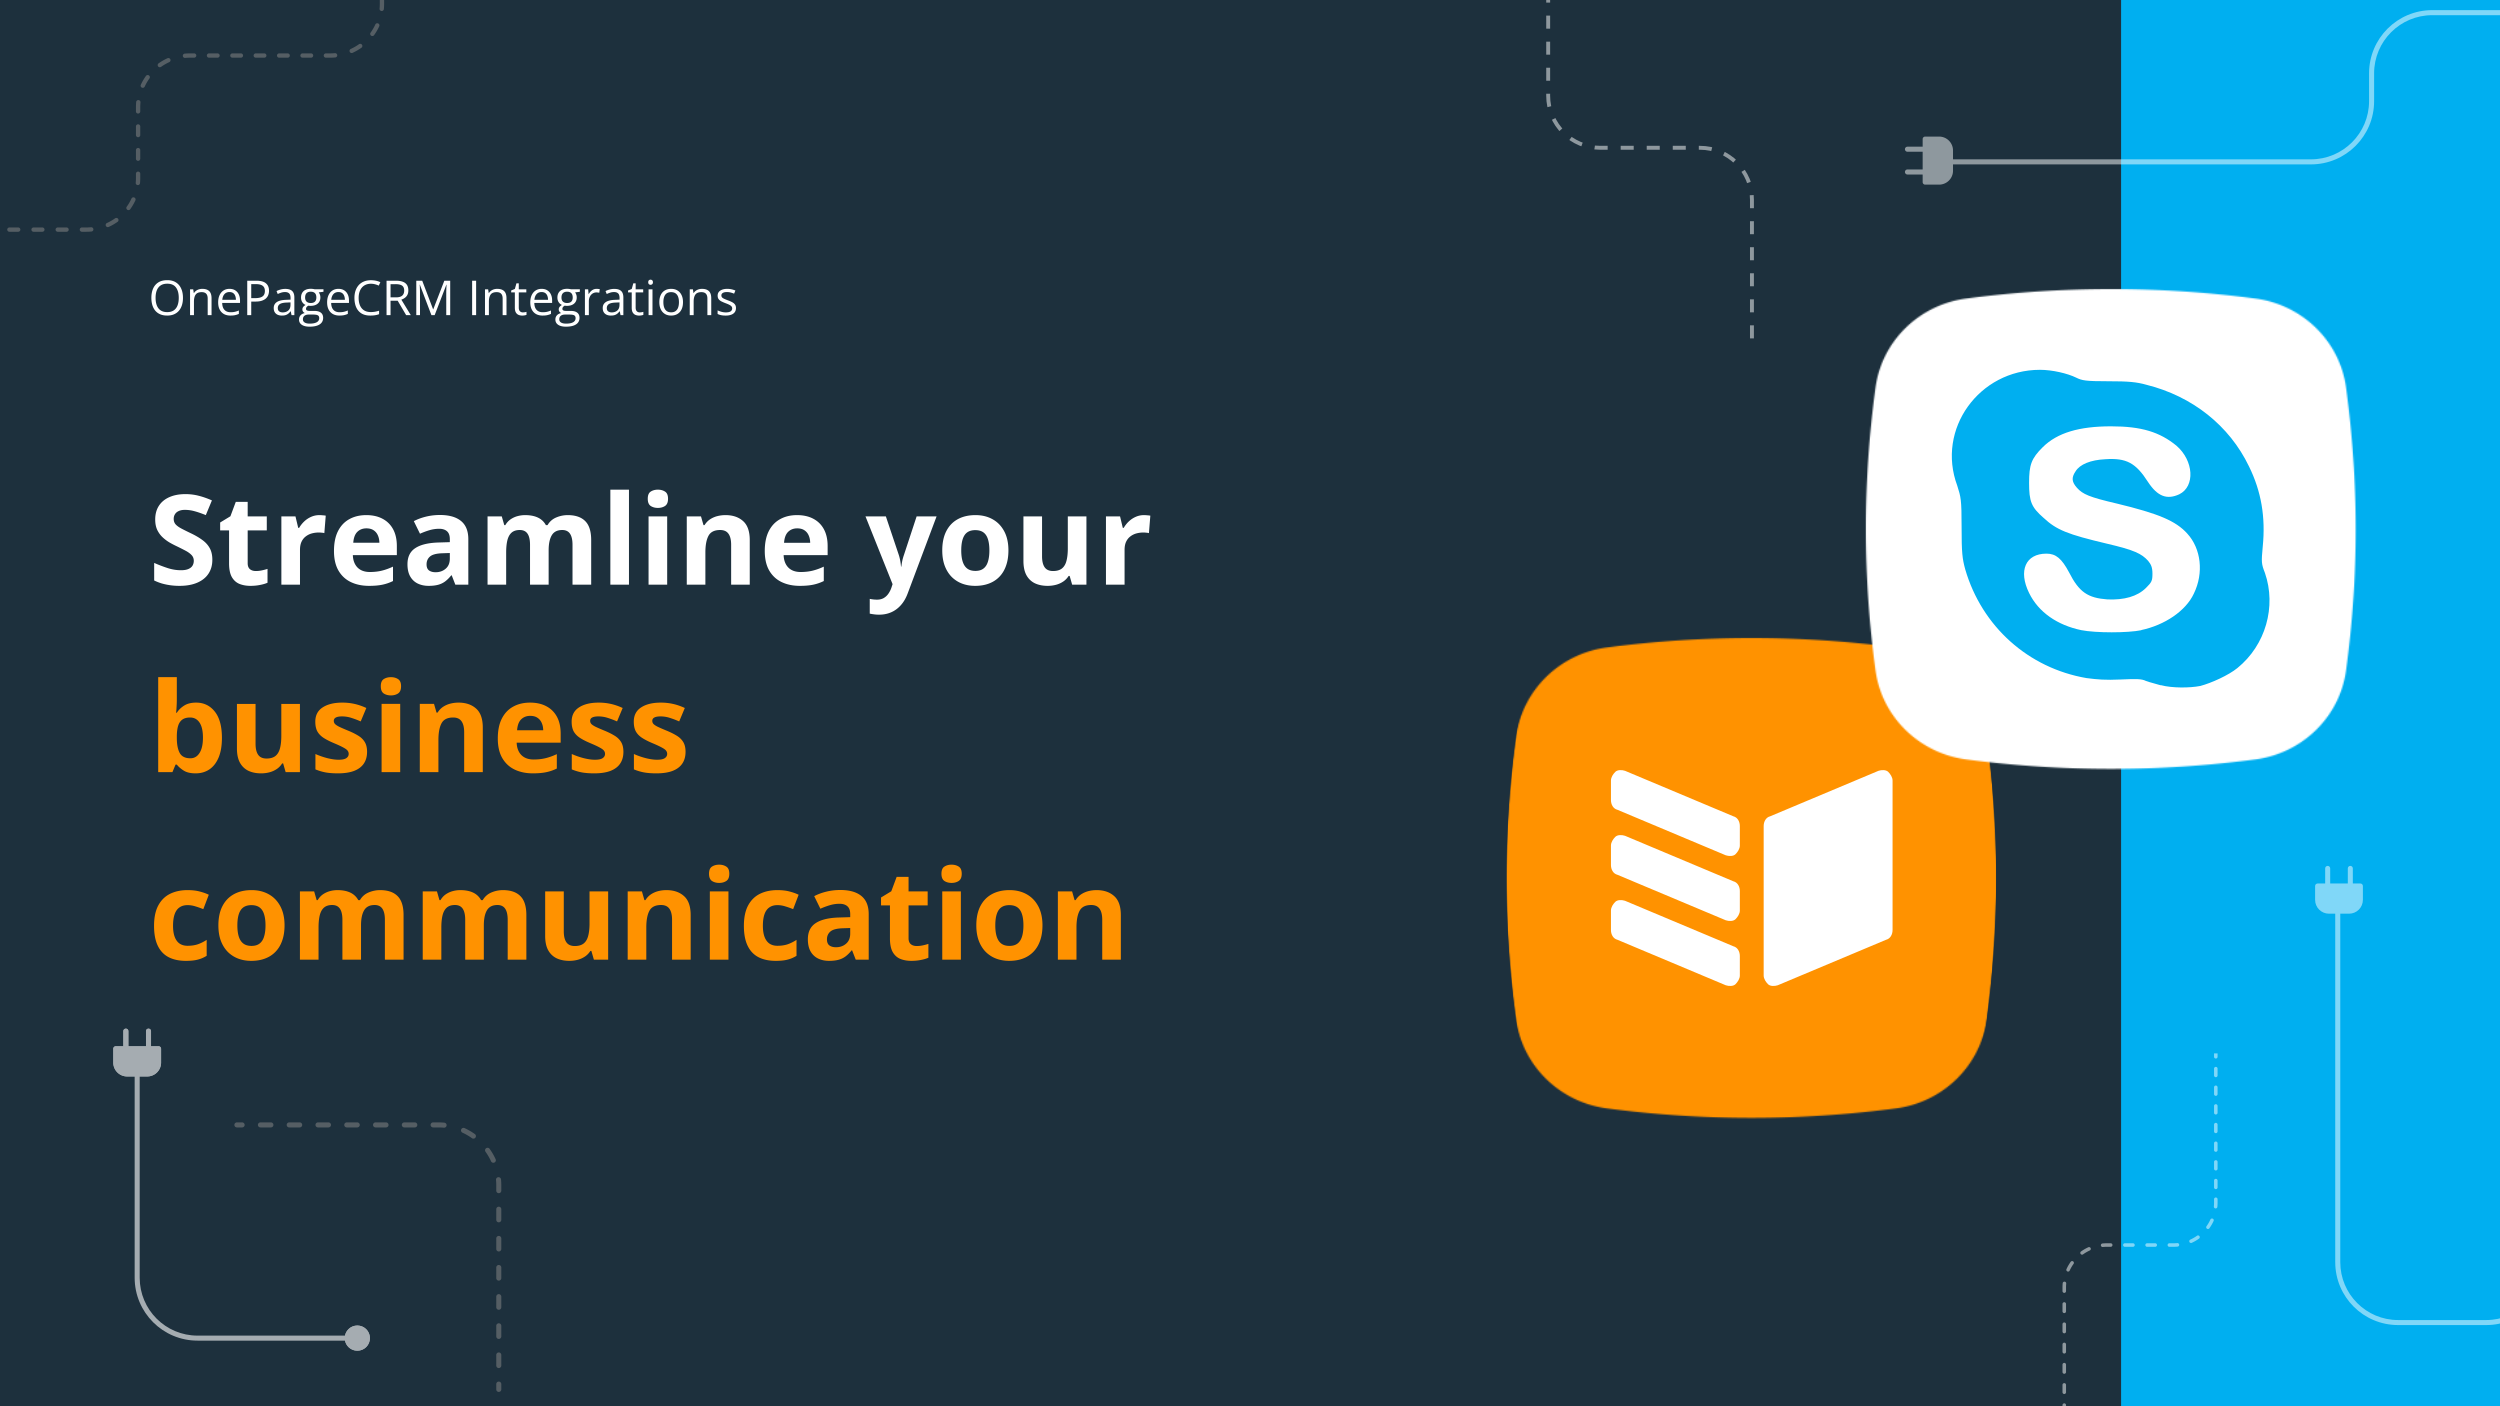 <?xml version="1.0" encoding="UTF-8"?>
<svg xmlns="http://www.w3.org/2000/svg" width="1920" height="1080" fill="none">
  <rect width="100%" height="100%" fill="#808080" stroke="none"/>
  <g clip-path="url(#a)">
    <path fill="#1D303D" d="M0 0h1920v1080H0z"></path>
    <path fill="#00AFF0" d="M1629 0h291v1080h-291z"></path>
    <path d="M140.521 228.757c0 2.036-.258 3.891-.776 5.565-.518 1.662-1.289 3.095-2.313 4.3-1.012 1.192-2.27 2.113-3.776 2.764-1.505.65-3.252.975-5.239.975-2.048 0-3.836-.325-5.366-.975-1.517-.651-2.782-1.578-3.794-2.782-.999-1.205-1.752-2.644-2.258-4.318-.494-1.675-.741-3.529-.741-5.565 0-2.698.446-5.064 1.337-7.1.891-2.035 2.24-3.619 4.047-4.751 1.819-1.133 4.095-1.699 6.829-1.699 2.614 0 4.812.56 6.594 1.681 1.795 1.12 3.15 2.697 4.065 4.733.928 2.023 1.391 4.414 1.391 7.172zm-21.029 0c0 2.241.319 4.18.958 5.818.638 1.638 1.614 2.902 2.926 3.794 1.325.891 3.006 1.337 5.041 1.337 2.048 0 3.722-.446 5.022-1.337 1.313-.892 2.283-2.156 2.909-3.794.626-1.638.94-3.577.94-5.818 0-3.408-.717-6.07-2.15-7.985-1.422-1.927-3.644-2.891-6.667-2.891-2.047 0-3.734.44-5.058 1.319-1.325.879-2.313 2.132-2.963 3.758-.639 1.614-.958 3.547-.958 5.799zm35.844-6.919c2.349 0 4.125.578 5.33 1.734 1.204 1.144 1.806 2.987 1.806 5.529V242h-2.963v-12.701c0-1.65-.379-2.884-1.138-3.703-.747-.819-1.897-1.229-3.451-1.229-2.192 0-3.733.62-4.625 1.861-.891 1.241-1.337 3.041-1.337 5.402V242h-2.999v-19.801h2.421l.452 2.855h.163a5.877 5.877 0 0 1 1.608-1.753 7 7 0 0 1 2.186-1.084 8.464 8.464 0 0 1 2.547-.379zm20.939 0c1.686 0 3.131.373 4.336 1.12 1.204.747 2.126 1.795 2.764 3.144.638 1.336.958 2.902.958 4.697v1.861h-13.677c.036 2.324.615 4.095 1.735 5.311 1.12 1.217 2.698 1.825 4.733 1.825 1.253 0 2.361-.115 3.324-.343a18.304 18.304 0 0 0 2.999-1.012v2.638a14.63 14.63 0 0 1-2.981.975c-.975.205-2.132.307-3.468.307-1.903 0-3.566-.385-4.987-1.156-1.409-.783-2.505-1.927-3.288-3.433-.783-1.505-1.174-3.348-1.174-5.528 0-2.132.355-3.974 1.066-5.528.722-1.566 1.734-2.77 3.035-3.613 1.313-.844 2.854-1.265 4.625-1.265zm-.036 2.457c-1.602 0-2.879.524-3.83 1.572-.952 1.048-1.518 2.511-1.699 4.39h10.479c-.012-1.181-.199-2.216-.56-3.108-.349-.903-.885-1.601-1.608-2.095-.723-.506-1.65-.759-2.782-.759zm20.541-8.708c3.409 0 5.896.668 7.462 2.005 1.577 1.325 2.366 3.228 2.366 5.709a9.15 9.15 0 0 1-.56 3.198c-.361 1-.951 1.885-1.77 2.656-.819.759-1.897 1.361-3.234 1.806-1.325.434-2.951.651-4.878.651h-3.216V242h-3.071v-26.413h6.901zm-.289 2.62h-3.541v10.767h2.873c1.686 0 3.089-.181 4.209-.542 1.132-.361 1.982-.945 2.548-1.752.566-.819.849-1.903.849-3.252 0-1.759-.56-3.066-1.68-3.921-1.121-.867-2.873-1.3-5.258-1.3zm22.601 3.667c2.361 0 4.113.53 5.258 1.59 1.144 1.06 1.716 2.752 1.716 5.077V242h-2.186l-.578-2.927h-.145a10.99 10.99 0 0 1-1.734 1.825 6.443 6.443 0 0 1-2.096 1.102c-.783.241-1.746.361-2.89.361-1.205 0-2.277-.21-3.216-.632a5.008 5.008 0 0 1-2.204-1.915c-.53-.855-.795-1.939-.795-3.252 0-1.975.783-3.493 2.348-4.553 1.566-1.06 3.951-1.638 7.155-1.734l3.414-.145v-1.21c0-1.71-.367-2.909-1.102-3.595-.735-.687-1.77-1.03-3.107-1.03a9.62 9.62 0 0 0-2.963.452c-.94.301-1.831.656-2.674 1.065l-.921-2.276c.891-.458 1.915-.849 3.071-1.174a13.425 13.425 0 0 1 3.649-.488zm4.011 10.37-3.017.127c-2.469.096-4.21.499-5.221 1.21-1.012.711-1.518 1.716-1.518 3.017 0 1.132.343 1.969 1.03 2.511.686.542 1.596.813 2.728.813 1.758 0 3.198-.487 4.318-1.463 1.12-.976 1.68-2.439 1.68-4.39v-1.825zm14.67 18.645c-2.602 0-4.607-.488-6.016-1.464-1.409-.963-2.114-2.318-2.114-4.065 0-1.24.392-2.3 1.174-3.179.795-.88 1.891-1.464 3.288-1.753a3.602 3.602 0 0 1-1.336-1.084 2.693 2.693 0 0 1-.542-1.662c0-.723.198-1.355.596-1.897.409-.554 1.03-1.084 1.861-1.59-1.036-.421-1.879-1.132-2.53-2.132-.638-1.011-.957-2.186-.957-3.522 0-1.422.295-2.632.885-3.632.59-1.012 1.445-1.782 2.565-2.312 1.121-.53 2.476-.795 4.065-.795.35 0 .699.018 1.048.054.362.024.705.066 1.03.126.325.049.608.109.849.181h6.793v1.933l-3.649.452c.361.47.662 1.036.903 1.698.241.663.361 1.397.361 2.204 0 1.975-.668 3.547-2.005 4.716-1.337 1.156-3.174 1.734-5.51 1.734-.554 0-1.12-.048-1.699-.145-.59.326-1.041.687-1.354 1.084a2.208 2.208 0 0 0-.452 1.373c0 .386.114.693.343.922.241.229.584.397 1.03.506.446.096.982.144 1.608.144h3.487c2.156 0 3.806.452 4.95 1.355 1.156.903 1.734 2.222 1.734 3.957 0 2.192-.891 3.872-2.674 5.04-1.782 1.169-4.36 1.753-7.732 1.753zm.09-2.349c1.638 0 2.993-.169 4.065-.506 1.084-.325 1.891-.801 2.421-1.427.542-.614.813-1.349.813-2.204 0-.795-.181-1.397-.542-1.807-.361-.397-.891-.662-1.59-.795-.698-.144-1.553-.217-2.565-.217h-3.433c-.891 0-1.668.139-2.33.416-.663.277-1.175.687-1.536 1.229-.349.542-.524 1.216-.524 2.023 0 1.072.452 1.885 1.355 2.439.903.566 2.192.849 3.866.849zm.777-15.826c1.433 0 2.511-.361 3.234-1.084.723-.723 1.084-1.777 1.084-3.162 0-1.481-.367-2.589-1.102-3.324-.735-.747-1.819-1.12-3.252-1.12-1.373 0-2.433.385-3.18 1.156-.734.759-1.102 1.873-1.102 3.342 0 1.349.374 2.385 1.12 3.108.747.723 1.813 1.084 3.198 1.084zm21.318-10.876c1.687 0 3.132.373 4.336 1.12 1.205.747 2.126 1.795 2.765 3.144.638 1.336.957 2.902.957 4.697v1.861H254.34c.036 2.324.614 4.095 1.734 5.311 1.12 1.217 2.698 1.825 4.734 1.825 1.252 0 2.36-.115 3.324-.343a18.336 18.336 0 0 0 2.999-1.012v2.638c-1 .445-1.993.77-2.981.975-.976.205-2.132.307-3.469.307-1.903 0-3.565-.385-4.986-1.156-1.409-.783-2.505-1.927-3.288-3.433-.783-1.505-1.175-3.348-1.175-5.528 0-2.132.356-3.974 1.066-5.528.723-1.566 1.735-2.77 3.035-3.613 1.313-.844 2.855-1.265 4.625-1.265zm-.036 2.457c-1.602 0-2.878.524-3.83 1.572-.951 1.048-1.517 2.511-1.698 4.39h10.479c-.012-1.181-.199-2.216-.561-3.108-.349-.903-.885-1.601-1.607-2.095-.723-.506-1.65-.759-2.783-.759zm24.932-6.378c-1.457 0-2.77.253-3.938.759a8.011 8.011 0 0 0-2.963 2.168c-.807.94-1.428 2.078-1.861 3.415-.434 1.337-.651 2.842-.651 4.516 0 2.217.344 4.144 1.03 5.782.699 1.626 1.735 2.884 3.108 3.776 1.385.891 3.113 1.336 5.185 1.336 1.18 0 2.288-.096 3.324-.289a30.39 30.39 0 0 0 3.053-.758v2.673c-.963.362-1.975.627-3.035.795-1.06.181-2.319.271-3.776.271-2.686 0-4.932-.554-6.739-1.662-1.794-1.12-3.143-2.698-4.047-4.733-.891-2.036-1.336-4.438-1.336-7.209 0-1.999.277-3.824.831-5.474.566-1.662 1.385-3.095 2.457-4.3 1.084-1.204 2.408-2.131 3.974-2.782 1.578-.662 3.385-.993 5.42-.993 1.337 0 2.626.132 3.866.397 1.241.265 2.361.644 3.361 1.138l-1.229 2.602a18.25 18.25 0 0 0-2.782-.994c-1-.289-2.084-.434-3.252-.434zm19.15-2.33c2.168 0 3.957.271 5.366.813 1.421.53 2.481 1.343 3.18 2.439.698 1.096 1.048 2.493 1.048 4.191 0 1.397-.253 2.566-.759 3.505a6.555 6.555 0 0 1-1.987 2.258 10.136 10.136 0 0 1-2.62 1.337l7.245 11.87h-3.578l-6.467-11.021h-5.493V242h-3.071v-26.413h7.136zm-.18 2.656h-3.885v10.135h4.192c2.156 0 3.74-.44 4.751-1.319 1.024-.879 1.536-2.174 1.536-3.884 0-1.795-.542-3.065-1.626-3.812-1.072-.747-2.728-1.12-4.968-1.12zM331.321 242l-8.871-23.378h-.144c.048.494.09 1.096.126 1.807.036.71.066 1.487.09 2.33.025.831.037 1.68.037 2.548V242h-2.855v-26.413h4.553l8.365 21.969h.126l8.491-21.969h4.517V242h-3.035v-16.91c0-.783.012-1.566.036-2.349a105.626 105.626 0 0 1 .199-4.083h-.145L333.832 242h-2.511zm31.273 0v-26.413h3.071V242h-3.071zm19.259-20.162c2.348 0 4.125.578 5.329 1.734 1.205 1.144 1.807 2.987 1.807 5.529V242h-2.963v-12.701c0-1.65-.38-2.884-1.138-3.703-.747-.819-1.897-1.229-3.451-1.229-2.192 0-3.734.62-4.625 1.861s-1.337 3.041-1.337 5.402V242h-2.999v-19.801h2.421l.452 2.855h.162a5.903 5.903 0 0 1 1.608-1.753 7.01 7.01 0 0 1 2.186-1.084 8.466 8.466 0 0 1 2.548-.379zm19.71 18.066c.494 0 1-.042 1.518-.126a6.965 6.965 0 0 0 1.264-.307v2.33c-.349.157-.837.289-1.463.398-.614.108-1.217.162-1.807.162-1.048 0-1.999-.18-2.854-.542-.855-.373-1.542-.999-2.06-1.879-.506-.879-.759-2.095-.759-3.649v-11.743h-2.818v-1.464l2.836-1.174 1.193-4.3h1.806v4.589h5.8v2.349h-5.8v11.653c0 1.24.283 2.168.85 2.782.578.614 1.342.921 2.294.921zm14.417-18.066c1.686 0 3.131.373 4.336 1.12 1.204.747 2.126 1.795 2.764 3.144.638 1.336.958 2.902.958 4.697v1.861h-13.677c.036 2.324.615 4.095 1.735 5.311 1.12 1.217 2.698 1.825 4.733 1.825 1.253 0 2.361-.115 3.324-.343a18.272 18.272 0 0 0 2.999-1.012v2.638a14.63 14.63 0 0 1-2.981.975c-.975.205-2.131.307-3.468.307-1.903 0-3.565-.385-4.987-1.156-1.409-.783-2.505-1.927-3.288-3.433-.783-1.505-1.174-3.348-1.174-5.528 0-2.132.355-3.974 1.066-5.528.722-1.566 1.734-2.77 3.035-3.613 1.313-.844 2.854-1.265 4.625-1.265zm-.036 2.457c-1.602 0-2.879.524-3.83 1.572-.952 1.048-1.518 2.511-1.698 4.39h10.478c-.012-1.181-.199-2.216-.56-3.108-.349-.903-.885-1.601-1.608-2.095-.723-.506-1.65-.759-2.782-.759zm18.717 26.594c-2.602 0-4.607-.488-6.016-1.464-1.41-.963-2.114-2.318-2.114-4.065 0-1.24.391-2.3 1.174-3.179.795-.88 1.891-1.464 3.288-1.753a3.605 3.605 0 0 1-1.337-1.084 2.699 2.699 0 0 1-.542-1.662c0-.723.199-1.355.596-1.897.41-.554 1.03-1.084 1.861-1.59-1.036-.421-1.879-1.132-2.529-2.132-.638-1.011-.958-2.186-.958-3.522 0-1.422.296-2.632.886-3.632.59-1.012 1.445-1.782 2.565-2.312 1.12-.53 2.475-.795 4.065-.795.349 0 .699.018 1.048.054.361.024.705.066 1.03.126.325.049.608.109.849.181h6.793v1.933l-3.65.452c.362.47.663 1.036.904 1.698.241.663.361 1.397.361 2.204 0 1.975-.668 3.547-2.005 4.716-1.337 1.156-3.174 1.734-5.511 1.734-.554 0-1.12-.048-1.698-.145-.59.326-1.042.687-1.355 1.084a2.213 2.213 0 0 0-.451 1.373c0 .386.114.693.343.922.241.229.584.397 1.03.506.445.096.981.144 1.608.144h3.486c2.156 0 3.806.452 4.951 1.355 1.156.903 1.734 2.222 1.734 3.957 0 2.192-.891 3.872-2.674 5.04-1.782 1.169-4.36 1.753-7.732 1.753zm.09-2.349c1.638 0 2.993-.169 4.065-.506 1.084-.325 1.891-.801 2.421-1.427.542-.614.813-1.349.813-2.204 0-.795-.181-1.397-.542-1.807-.362-.397-.891-.662-1.59-.795-.699-.144-1.554-.217-2.565-.217h-3.433c-.891 0-1.668.139-2.331.416-.662.277-1.174.687-1.535 1.229-.35.542-.524 1.216-.524 2.023 0 1.072.451 1.885 1.355 2.439.903.566 2.192.849 3.866.849zm.777-15.826c1.433 0 2.511-.361 3.234-1.084.722-.723 1.084-1.777 1.084-3.162 0-1.481-.368-2.589-1.102-3.324-.735-.747-1.819-1.12-3.252-1.12-1.373 0-2.433.385-3.18 1.156-.735.759-1.102 1.873-1.102 3.342 0 1.349.373 2.385 1.12 3.108.747.723 1.813 1.084 3.198 1.084zm22.691-10.876c.398 0 .813.024 1.247.072.433.036.819.09 1.156.163l-.379 2.782a8.389 8.389 0 0 0-1.084-.199 9.378 9.378 0 0 0-1.12-.072c-.795 0-1.548.163-2.259.488a5.35 5.35 0 0 0-1.842 1.373c-.53.59-.946 1.307-1.247 2.15-.301.831-.452 1.758-.452 2.782V242h-3.017v-19.801h2.493l.326 3.65h.126a9.682 9.682 0 0 1 1.481-2.006 6.676 6.676 0 0 1 2.006-1.463c.771-.361 1.626-.542 2.565-.542zm13.55.036c2.361 0 4.113.53 5.257 1.59 1.145 1.06 1.717 2.752 1.717 5.077V242h-2.186l-.578-2.927h-.145a10.99 10.99 0 0 1-1.734 1.825 6.453 6.453 0 0 1-2.096 1.102c-.783.241-1.747.361-2.891.361-1.204 0-2.276-.21-3.216-.632a5.013 5.013 0 0 1-2.204-1.915c-.53-.855-.795-1.939-.795-3.252 0-1.975.783-3.493 2.349-4.553 1.566-1.06 3.951-1.638 7.154-1.734l3.415-.145v-1.21c0-1.71-.367-2.909-1.102-3.595-.735-.687-1.771-1.03-3.108-1.03-1.035 0-2.023.15-2.962.452-.94.301-1.831.656-2.674 1.065l-.922-2.276c.892-.458 1.915-.849 3.072-1.174a13.42 13.42 0 0 1 3.649-.488zm4.011 10.37-3.017.127c-2.469.096-4.21.499-5.221 1.21-1.012.711-1.518 1.716-1.518 3.017 0 1.132.343 1.969 1.03 2.511.686.542 1.596.813 2.728.813 1.758 0 3.197-.487 4.318-1.463 1.12-.976 1.68-2.439 1.68-4.39v-1.825zm15.537 7.66c.494 0 1-.042 1.517-.126.518-.084.94-.187 1.265-.307v2.33c-.349.157-.837.289-1.463.398-.615.108-1.217.162-1.807.162-1.048 0-1.999-.18-2.854-.542-.856-.373-1.542-.999-2.06-1.879-.506-.879-.759-2.095-.759-3.649v-11.743h-2.818v-1.464l2.836-1.174 1.193-4.3h1.806v4.589h5.8v2.349h-5.8v11.653c0 1.24.283 2.168.849 2.782.579.614 1.343.921 2.295.921zm9.792-17.705V242h-2.999v-19.801h2.999zm-1.463-7.407c.493 0 .915.163 1.264.488.361.313.542.807.542 1.481 0 .663-.181 1.156-.542 1.482a1.79 1.79 0 0 1-1.264.487c-.518 0-.952-.162-1.301-.487-.338-.326-.506-.819-.506-1.482 0-.674.168-1.168.506-1.481.349-.325.783-.488 1.301-.488zm24.895 17.271c0 1.626-.211 3.078-.632 4.354-.422 1.277-1.03 2.355-1.825 3.234a7.936 7.936 0 0 1-2.891 2.024c-1.12.457-2.39.686-3.812.686-1.325 0-2.541-.229-3.649-.686a8.233 8.233 0 0 1-2.855-2.024c-.794-.879-1.415-1.957-1.86-3.234-.434-1.276-.651-2.728-.651-4.354 0-2.167.368-4.01 1.102-5.528.735-1.529 1.783-2.692 3.144-3.487 1.373-.807 3.005-1.21 4.896-1.21 1.806 0 3.384.403 4.733 1.21 1.361.807 2.415 1.976 3.162 3.505.759 1.518 1.138 3.355 1.138 5.51zm-15.067 0c0 1.59.21 2.969.632 4.138.422 1.168 1.072 2.071 1.951 2.71.879.638 2.012.957 3.397.957 1.373 0 2.499-.319 3.378-.957.891-.639 1.548-1.542 1.969-2.71.422-1.169.633-2.548.633-4.138 0-1.577-.211-2.938-.633-4.083-.421-1.156-1.072-2.047-1.951-2.673-.879-.627-2.017-.94-3.414-.94-2.06 0-3.572.681-4.535 2.042-.952 1.361-1.427 3.246-1.427 5.654zm29.629-10.225c2.348 0 4.125.578 5.329 1.734 1.205 1.144 1.807 2.987 1.807 5.529V242h-2.963v-12.701c0-1.65-.38-2.884-1.138-3.703-.747-.819-1.897-1.229-3.451-1.229-2.192 0-3.734.62-4.625 1.861s-1.337 3.041-1.337 5.402V242h-2.999v-19.801h2.421l.452 2.855h.162a5.903 5.903 0 0 1 1.608-1.753 7.01 7.01 0 0 1 2.186-1.084 8.466 8.466 0 0 1 2.548-.379zm26.124 14.742c0 1.265-.32 2.331-.958 3.198-.626.855-1.53 1.499-2.71 1.933-1.168.434-2.565.65-4.191.65-1.385 0-2.584-.108-3.596-.325-1.011-.217-1.897-.524-2.655-.921v-2.764c.807.397 1.77.758 2.89 1.084a12.26 12.26 0 0 0 3.433.487c1.71 0 2.951-.277 3.722-.831.77-.554 1.156-1.306 1.156-2.258 0-.542-.157-1.018-.47-1.427-.301-.422-.813-.825-1.536-1.211-.722-.397-1.722-.831-2.999-1.3a34.743 34.743 0 0 1-3.288-1.428c-.915-.481-1.626-1.066-2.131-1.752-.494-.687-.741-1.578-.741-2.674 0-1.674.674-2.957 2.023-3.848 1.361-.903 3.144-1.355 5.348-1.355 1.192 0 2.306.12 3.342.361a15.38 15.38 0 0 1 2.927.94l-1.012 2.403a18.502 18.502 0 0 0-2.619-.886 11.237 11.237 0 0 0-2.837-.361c-1.385 0-2.451.229-3.198.686-.734.458-1.102 1.084-1.102 1.879 0 .615.169 1.12.506 1.518.35.397.904.771 1.662 1.12.759.349 1.759.759 2.999 1.229 1.241.457 2.313.933 3.216 1.427.904.482 1.596 1.072 2.078 1.77.494.687.741 1.572.741 2.656zM163.078 429.969c0 4.062-.984 7.593-2.953 10.593-1.969 3-4.844 5.313-8.625 6.938-3.75 1.625-8.312 2.438-13.688 2.438-2.374 0-4.703-.157-6.984-.469a48.169 48.169 0 0 1-6.516-1.36 40.547 40.547 0 0 1-5.906-2.297v-13.5a111.185 111.185 0 0 0 10.125 3.891c3.5 1.156 6.969 1.735 10.407 1.735 2.374 0 4.281-.313 5.718-.938 1.469-.625 2.532-1.484 3.188-2.578.656-1.094.984-2.344.984-3.75 0-1.719-.578-3.188-1.734-4.406-1.156-1.219-2.75-2.36-4.782-3.422-2-1.063-4.265-2.203-6.796-3.422a78.094 78.094 0 0 1-5.204-2.719 30.49 30.49 0 0 1-5.343-3.984c-1.688-1.563-3.078-3.453-4.172-5.672-1.063-2.25-1.594-4.938-1.594-8.063 0-4.093.938-7.593 2.813-10.5 1.875-2.906 4.546-5.125 8.015-6.656 3.5-1.562 7.625-2.344 12.375-2.344 3.563 0 6.953.422 10.172 1.266 3.25.812 6.641 2 10.172 3.562l-4.688 11.297c-3.156-1.281-5.984-2.265-8.484-2.953a27.546 27.546 0 0 0-7.64-1.078c-1.813 0-3.36.297-4.641.891-1.281.562-2.25 1.375-2.906 2.437-.657 1.032-.985 2.235-.985 3.61 0 1.625.469 3 1.406 4.125.969 1.093 2.407 2.156 4.313 3.187 1.937 1.031 4.344 2.234 7.219 3.61 3.5 1.656 6.484 3.39 8.953 5.203 2.5 1.781 4.422 3.89 5.765 6.328 1.344 2.406 2.016 5.406 2.016 9zm33.375 8.578c1.563 0 3.078-.156 4.547-.469a44.28 44.28 0 0 0 4.453-1.172v10.641c-1.531.687-3.437 1.25-5.719 1.687-2.25.469-4.718.704-7.406.704-3.125 0-5.937-.5-8.437-1.5-2.469-1.032-4.422-2.797-5.86-5.297-1.406-2.532-2.109-6.047-2.109-10.547v-25.266h-6.844v-6.047l7.875-4.781 4.125-11.062h9.141v11.156h14.672v10.734h-14.672v25.266c0 2 .562 3.5 1.687 4.5 1.156.968 2.672 1.453 4.547 1.453zm48.891-42.938c.718 0 1.547.047 2.484.141.969.062 1.75.156 2.344.281l-1.078 13.407c-.469-.157-1.141-.266-2.016-.329a20.476 20.476 0 0 0-2.203-.14c-1.844 0-3.641.234-5.391.703a13.181 13.181 0 0 0-4.64 2.297c-1.375 1.031-2.469 2.406-3.282 4.125-.781 1.687-1.171 3.765-1.171 6.234V449h-14.297v-52.406h10.828l2.109 8.812h.703a22.069 22.069 0 0 1 3.844-4.875 18.366 18.366 0 0 1 5.297-3.562c2-.907 4.156-1.36 6.469-1.36zm35.953 0c4.844 0 9.015.938 12.515 2.813 3.5 1.844 6.204 4.531 8.11 8.062 1.906 3.532 2.859 7.844 2.859 12.938v6.937h-33.797c.157 4.032 1.36 7.203 3.61 9.516 2.281 2.281 5.437 3.422 9.468 3.422 3.344 0 6.407-.344 9.188-1.031 2.781-.688 5.641-1.719 8.578-3.094v11.062a34.036 34.036 0 0 1-8.156 2.813c-2.813.594-6.234.891-10.266.891-5.25 0-9.906-.969-13.968-2.907-4.032-1.937-7.204-4.89-9.516-8.859-2.281-3.969-3.422-8.969-3.422-15 0-6.125 1.031-11.219 3.094-15.281 2.094-4.094 5-7.157 8.718-9.188 3.719-2.062 8.047-3.094 12.985-3.094zm.094 10.172c-2.782 0-5.094.891-6.938 2.672-1.812 1.781-2.859 4.578-3.141 8.391h20.063c-.031-2.125-.422-4.016-1.172-5.672-.719-1.656-1.812-2.969-3.281-3.938-1.438-.968-3.281-1.453-5.531-1.453zm56.484-10.265c7.031 0 12.422 1.531 16.172 4.593 3.75 3.063 5.625 7.719 5.625 13.969V449h-9.984l-2.766-7.125h-.375c-1.5 1.875-3.031 3.406-4.594 4.594-1.562 1.187-3.359 2.062-5.391 2.625-2.031.562-4.5.844-7.406.844-3.094 0-5.875-.594-8.344-1.782-2.437-1.187-4.359-3-5.765-5.437-1.406-2.469-2.109-5.594-2.109-9.375 0-5.563 1.953-9.656 5.859-12.282 3.906-2.656 9.765-4.124 17.578-4.406l9.094-.281v-2.297c0-2.75-.719-4.766-2.157-6.047-1.437-1.281-3.437-1.922-6-1.922-2.531 0-5.015.36-7.453 1.079a57.611 57.611 0 0 0-7.312 2.718l-4.735-9.656c2.782-1.469 5.891-2.625 9.329-3.469a45.288 45.288 0 0 1 10.734-1.265zm7.594 29.203-5.531.187c-4.626.125-7.844.953-9.657 2.485-1.781 1.531-2.672 3.547-2.672 6.047 0 2.187.641 3.75 1.922 4.687 1.281.906 2.953 1.359 5.016 1.359 3.062 0 5.641-.906 7.734-2.718 2.125-1.813 3.188-4.391 3.188-7.735v-4.312zm90.515-29.11c5.938 0 10.422 1.532 13.454 4.594 3.062 3.031 4.593 7.906 4.593 14.625V449h-14.343v-30.609c0-3.75-.641-6.579-1.922-8.485-1.282-1.906-3.266-2.859-5.954-2.859-3.781 0-6.468 1.359-8.062 4.078-1.594 2.687-2.391 6.547-2.391 11.578V449h-14.297v-30.609c0-2.5-.281-4.594-.843-6.282-.563-1.687-1.422-2.953-2.578-3.797-1.157-.843-2.641-1.265-4.453-1.265-2.657 0-4.75.672-6.282 2.015-1.5 1.313-2.578 3.266-3.234 5.86-.625 2.562-.938 5.703-.938 9.422V449h-14.296v-52.406h10.921l1.922 6.703h.797c1.063-1.813 2.391-3.281 3.984-4.406a17.435 17.435 0 0 1 5.344-2.485 22.248 22.248 0 0 1 5.906-.797c3.844 0 7.094.625 9.75 1.875 2.688 1.25 4.75 3.188 6.188 5.813h1.266c1.562-2.688 3.765-4.641 6.609-5.859 2.875-1.219 5.828-1.829 8.859-1.829zM483.047 449H468.75v-72.938h14.297V449zm29.344-52.406V449h-14.297v-52.406h14.297zm-7.125-20.532c2.125 0 3.953.5 5.484 1.5 1.531.969 2.297 2.797 2.297 5.485 0 2.656-.766 4.5-2.297 5.531-1.531 1-3.359 1.5-5.484 1.5-2.157 0-4-.5-5.532-1.5-1.5-1.031-2.25-2.875-2.25-5.531 0-2.688.75-4.516 2.25-5.485 1.532-1 3.375-1.5 5.532-1.5zm51.937 19.547c5.594 0 10.094 1.532 13.5 4.594 3.406 3.031 5.109 7.906 5.109 14.625V449h-14.296v-30.609c0-3.75-.688-6.579-2.063-8.485-1.344-1.906-3.469-2.859-6.375-2.859-4.375 0-7.359 1.484-8.953 4.453-1.594 2.969-2.391 7.25-2.391 12.844V449h-14.296v-52.406h10.921l1.922 6.703h.797c1.125-1.813 2.516-3.281 4.172-4.406a18.372 18.372 0 0 1 5.578-2.485 25.472 25.472 0 0 1 6.375-.797zm54.938 0c4.843 0 9.015.938 12.515 2.813 3.5 1.844 6.203 4.531 8.11 8.062 1.906 3.532 2.859 7.844 2.859 12.938v6.937h-33.797c.156 4.032 1.36 7.203 3.61 9.516 2.281 2.281 5.437 3.422 9.468 3.422 3.344 0 6.406-.344 9.188-1.031 2.781-.688 5.64-1.719 8.578-3.094v11.062a34.051 34.051 0 0 1-8.156 2.813c-2.813.594-6.235.891-10.266.891-5.25 0-9.906-.969-13.969-2.907-4.031-1.937-7.203-4.89-9.515-8.859-2.282-3.969-3.422-8.969-3.422-15 0-6.125 1.031-11.219 3.094-15.281 2.093-4.094 5-7.157 8.718-9.188 3.719-2.062 8.047-3.094 12.985-3.094zm.093 10.172c-2.781 0-5.093.891-6.937 2.672-1.813 1.781-2.859 4.578-3.141 8.391h20.063c-.031-2.125-.422-4.016-1.172-5.672-.719-1.656-1.813-2.969-3.281-3.938-1.438-.968-3.282-1.453-5.532-1.453zm52.454-9.187h15.656l9.89 29.484c.313.938.578 1.891.797 2.86.219.968.407 1.968.563 3 .156 1.031.281 2.109.375 3.234h.281a48.79 48.79 0 0 1 .75-4.734 43.39 43.39 0 0 1 1.266-4.36l9.703-29.484h15.328l-22.172 59.109c-1.344 3.625-3.094 6.641-5.25 9.047-2.156 2.438-4.641 4.266-7.453 5.484-2.781 1.219-5.844 1.828-9.188 1.828-1.625 0-3.031-.093-4.218-.281a35.924 35.924 0 0 1-3.047-.515v-11.344c.656.156 1.484.297 2.484.422s2.047.187 3.141.187c2 0 3.718-.422 5.156-1.265 1.438-.844 2.641-1.985 3.609-3.422a18.337 18.337 0 0 0 2.297-4.641l.844-2.578-20.812-52.031zm109.781 26.109c0 4.375-.594 8.25-1.781 11.625-1.157 3.375-2.86 6.234-5.11 8.578-2.219 2.313-4.906 4.063-8.062 5.25-3.125 1.188-6.657 1.782-10.594 1.782-3.688 0-7.078-.594-10.172-1.782a22.608 22.608 0 0 1-8.016-5.25c-2.25-2.344-4-5.203-5.25-8.578-1.218-3.375-1.828-7.25-1.828-11.625 0-5.812 1.032-10.734 3.094-14.765 2.062-4.032 5-7.094 8.812-9.188 3.813-2.094 8.36-3.141 13.641-3.141 4.906 0 9.25 1.047 13.031 3.141 3.813 2.094 6.797 5.156 8.954 9.188 2.187 4.031 3.281 8.953 3.281 14.765zm-36.235 0c0 3.438.375 6.328 1.125 8.672.75 2.344 1.922 4.109 3.516 5.297 1.594 1.187 3.672 1.781 6.234 1.781 2.532 0 4.579-.594 6.141-1.781 1.594-1.188 2.75-2.953 3.469-5.297.75-2.344 1.125-5.234 1.125-8.672 0-3.469-.375-6.344-1.125-8.625-.719-2.312-1.875-4.047-3.469-5.203-1.594-1.156-3.672-1.734-6.234-1.734-3.782 0-6.532 1.297-8.25 3.89-1.688 2.594-2.532 6.485-2.532 11.672zm96.141-26.109V449h-10.969l-1.922-6.703h-.75c-1.125 1.781-2.531 3.234-4.218 4.359a18.372 18.372 0 0 1-5.578 2.485 24.927 24.927 0 0 1-6.329.797c-3.75 0-7.015-.657-9.797-1.969-2.781-1.344-4.953-3.422-6.515-6.235-1.531-2.812-2.297-6.468-2.297-10.968v-34.172h14.297v30.609c0 3.75.672 6.578 2.015 8.485 1.344 1.906 3.485 2.859 6.422 2.859 2.907 0 5.188-.656 6.844-1.969 1.656-1.344 2.813-3.297 3.469-5.859.687-2.594 1.031-5.75 1.031-9.469v-24.656h14.297zm44.25-.985c.719 0 1.547.047 2.484.141.969.062 1.75.156 2.344.281l-1.078 13.407c-.469-.157-1.141-.266-2.016-.329a20.46 20.46 0 0 0-2.203-.14c-1.844 0-3.64.234-5.39.703a13.177 13.177 0 0 0-4.641 2.297c-1.375 1.031-2.469 2.406-3.281 4.125-.782 1.687-1.172 3.765-1.172 6.234V449h-14.297v-52.406h10.828l2.109 8.812h.704a22.035 22.035 0 0 1 3.843-4.875 18.38 18.38 0 0 1 5.297-3.562c2-.907 4.156-1.36 6.469-1.36z" fill="#fff"></path>
    <path d="M135.797 520.062v16.969c0 1.969-.063 3.922-.188 5.86-.093 1.937-.218 3.437-.375 4.5h.563c1.375-2.157 3.25-3.985 5.625-5.485 2.375-1.531 5.453-2.297 9.234-2.297 5.875 0 10.641 2.297 14.297 6.891 3.656 4.594 5.485 11.328 5.485 20.203 0 5.969-.844 10.985-2.532 15.047-1.687 4.031-4.047 7.078-7.078 9.141-3.031 2.031-6.547 3.047-10.547 3.047-3.843 0-6.875-.688-9.093-2.063-2.219-1.375-4.016-2.922-5.391-4.641h-.985l-2.39 5.766H121.5v-72.938h14.297zm10.265 30.985c-2.5 0-4.484.515-5.953 1.547-1.468 1.031-2.547 2.578-3.234 4.64-.656 2.063-1.016 4.672-1.078 7.828v1.547c0 5.094.75 9 2.25 11.719 1.5 2.688 4.234 4.031 8.203 4.031 2.938 0 5.266-1.359 6.984-4.078 1.75-2.719 2.625-6.64 2.625-11.765 0-5.125-.875-8.985-2.625-11.578-1.75-2.594-4.14-3.891-7.172-3.891zm84.282-10.453V593h-10.969l-1.922-6.703h-.75c-1.125 1.781-2.531 3.234-4.219 4.359a18.35 18.35 0 0 1-5.578 2.485c-2.031.531-4.14.797-6.328.797-3.75 0-7.016-.657-9.797-1.969-2.781-1.344-4.953-3.422-6.515-6.235-1.532-2.812-2.297-6.468-2.297-10.968v-34.172h14.297v30.609c0 3.75.672 6.578 2.015 8.485 1.344 1.906 3.485 2.859 6.422 2.859 2.906 0 5.188-.656 6.844-1.969 1.656-1.344 2.812-3.297 3.469-5.859.687-2.594 1.031-5.75 1.031-9.469v-24.656h14.297zm51.562 36.844c0 3.562-.844 6.578-2.531 9.046-1.656 2.438-4.141 4.297-7.453 5.578-3.313 1.25-7.438 1.876-12.375 1.876-3.656 0-6.797-.235-9.422-.704-2.594-.468-5.219-1.25-7.875-2.343v-11.813c2.844 1.281 5.891 2.344 9.141 3.188 3.281.812 6.156 1.218 8.625 1.218 2.781 0 4.765-.406 5.953-1.218 1.219-.844 1.828-1.938 1.828-3.282 0-.875-.25-1.656-.75-2.343-.469-.719-1.5-1.516-3.094-2.391-1.594-.906-4.094-2.078-7.5-3.516-3.281-1.375-5.984-2.765-8.109-4.172-2.094-1.406-3.656-3.062-4.688-4.968-1-1.938-1.5-4.391-1.5-7.36 0-4.843 1.875-8.484 5.625-10.922 3.781-2.468 8.828-3.703 15.141-3.703 3.25 0 6.344.329 9.281.985 2.969.656 6.016 1.703 9.141 3.14l-4.313 10.313c-2.593-1.125-5.047-2.047-7.359-2.766a23.103 23.103 0 0 0-6.984-1.078c-2.094 0-3.672.281-4.735.844-1.062.562-1.594 1.422-1.594 2.578 0 .844.266 1.594.797 2.25.563.656 1.625 1.391 3.188 2.203 1.594.781 3.922 1.797 6.984 3.047 2.969 1.219 5.547 2.5 7.734 3.844 2.188 1.312 3.876 2.953 5.063 4.922 1.187 1.937 1.781 4.453 1.781 7.547zm25.453-36.844V593h-14.297v-52.406h14.297zm-7.125-20.532c2.125 0 3.954.5 5.485 1.5 1.531.969 2.297 2.797 2.297 5.485 0 2.656-.766 4.5-2.297 5.531-1.531 1-3.36 1.5-5.485 1.5-2.156 0-4-.5-5.531-1.5-1.5-1.031-2.25-2.875-2.25-5.531 0-2.688.75-4.516 2.25-5.485 1.531-1 3.375-1.5 5.531-1.5zm51.938 19.547c5.594 0 10.094 1.532 13.5 4.594 3.406 3.031 5.109 7.906 5.109 14.625V593h-14.297v-30.609c0-3.75-.687-6.579-2.062-8.485-1.344-1.906-3.469-2.859-6.375-2.859-4.375 0-7.359 1.484-8.953 4.453-1.594 2.969-2.391 7.25-2.391 12.844V593h-14.297v-52.406h10.922l1.922 6.703h.797c1.125-1.813 2.515-3.281 4.172-4.406a18.36 18.36 0 0 1 5.578-2.485 25.46 25.46 0 0 1 6.375-.797zm54.937 0c4.844 0 9.016.938 12.516 2.813 3.5 1.844 6.203 4.531 8.109 8.062 1.907 3.532 2.86 7.844 2.86 12.938v6.937h-33.797c.156 4.032 1.359 7.203 3.609 9.516 2.282 2.281 5.438 3.422 9.469 3.422 3.344 0 6.406-.344 9.187-1.031 2.782-.688 5.641-1.719 8.579-3.094v11.062a34.044 34.044 0 0 1-8.157 2.813c-2.812.594-6.234.891-10.265.891-5.25 0-9.907-.969-13.969-2.907-4.031-1.937-7.203-4.89-9.516-8.859-2.281-3.969-3.422-8.969-3.422-15 0-6.125 1.032-11.219 3.094-15.281 2.094-4.094 5-7.157 8.719-9.188 3.719-2.062 8.047-3.094 12.984-3.094zm.094 10.172c-2.781 0-5.094.891-6.937 2.672-1.813 1.781-2.86 4.578-3.141 8.391h20.063c-.032-2.125-.422-4.016-1.172-5.672-.719-1.656-1.813-2.969-3.282-3.938-1.437-.968-3.281-1.453-5.531-1.453zm71.578 27.657c0 3.562-.843 6.578-2.531 9.046-1.656 2.438-4.141 4.297-7.453 5.578-3.313 1.25-7.438 1.876-12.375 1.876-3.656 0-6.797-.235-9.422-.704-2.594-.468-5.219-1.25-7.875-2.343v-11.813c2.844 1.281 5.891 2.344 9.141 3.188 3.281.812 6.156 1.218 8.625 1.218 2.781 0 4.765-.406 5.953-1.218 1.218-.844 1.828-1.938 1.828-3.282 0-.875-.25-1.656-.75-2.343-.469-.719-1.5-1.516-3.094-2.391-1.594-.906-4.094-2.078-7.5-3.516-3.281-1.375-5.984-2.765-8.109-4.172-2.094-1.406-3.657-3.062-4.688-4.968-1-1.938-1.5-4.391-1.5-7.36 0-4.843 1.875-8.484 5.625-10.922 3.782-2.468 8.828-3.703 15.141-3.703 3.25 0 6.344.329 9.281.985 2.969.656 6.016 1.703 9.141 3.14l-4.313 10.313c-2.594-1.125-5.047-2.047-7.359-2.766a23.1 23.1 0 0 0-6.985-1.078c-2.093 0-3.671.281-4.734.844-1.062.562-1.594 1.422-1.594 2.578 0 .844.266 1.594.797 2.25.563.656 1.625 1.391 3.188 2.203 1.593.781 3.922 1.797 6.984 3.047 2.969 1.219 5.547 2.5 7.735 3.844 2.187 1.312 3.874 2.953 5.062 4.922 1.188 1.937 1.781 4.453 1.781 7.547zm47.719 0c0 3.562-.844 6.578-2.531 9.046-1.657 2.438-4.141 4.297-7.453 5.578-3.313 1.25-7.438 1.876-12.375 1.876-3.657 0-6.797-.235-9.422-.704-2.594-.468-5.219-1.25-7.875-2.343v-11.813c2.844 1.281 5.89 2.344 9.14 3.188 3.282.812 6.157 1.218 8.625 1.218 2.782 0 4.766-.406 5.953-1.218 1.219-.844 1.829-1.938 1.829-3.282 0-.875-.25-1.656-.75-2.343-.469-.719-1.5-1.516-3.094-2.391-1.594-.906-4.094-2.078-7.5-3.516-3.281-1.375-5.985-2.765-8.109-4.172-2.094-1.406-3.657-3.062-4.688-4.968-1-1.938-1.5-4.391-1.5-7.36 0-4.843 1.875-8.484 5.625-10.922 3.781-2.468 8.828-3.703 15.141-3.703 3.25 0 6.343.329 9.281.985 2.969.656 6.015 1.703 9.141 3.14l-4.313 10.313c-2.594-1.125-5.047-2.047-7.359-2.766a23.11 23.11 0 0 0-6.985-1.078c-2.093 0-3.672.281-4.734.844-1.063.562-1.594 1.422-1.594 2.578 0 .844.266 1.594.797 2.25.562.656 1.625 1.391 3.188 2.203 1.593.781 3.921 1.797 6.984 3.047 2.969 1.219 5.547 2.5 7.734 3.844 2.188 1.312 3.875 2.953 5.063 4.922 1.187 1.937 1.781 4.453 1.781 7.547zm-383.719 160.5c-5.187 0-9.609-.938-13.265-2.813-3.657-1.906-6.438-4.844-8.344-8.813-1.906-3.968-2.86-9.046-2.86-15.234 0-6.406 1.079-11.625 3.235-15.656 2.187-4.063 5.203-7.047 9.047-8.953 3.875-1.907 8.359-2.86 13.453-2.86 3.625 0 6.75.36 9.375 1.079 2.656.687 4.969 1.515 6.937 2.484l-4.218 11.062c-2.25-.906-4.344-1.64-6.282-2.203a19.767 19.767 0 0 0-5.812-.89c-2.5 0-4.578.593-6.235 1.781-1.656 1.156-2.89 2.906-3.703 5.25-.812 2.344-1.218 5.281-1.218 8.812 0 3.469.437 6.344 1.312 8.625.875 2.282 2.141 3.985 3.797 5.11 1.656 1.093 3.672 1.64 6.047 1.64 2.969 0 5.609-.39 7.922-1.171 2.312-.813 4.562-1.938 6.75-3.376v12.235c-2.188 1.375-4.485 2.359-6.891 2.953-2.375.625-5.39.938-9.047.938zm75.75-27.235c0 4.375-.593 8.25-1.781 11.625-1.156 3.375-2.859 6.234-5.109 8.578-2.219 2.313-4.907 4.063-8.063 5.25-3.125 1.188-6.656 1.782-10.594 1.782-3.687 0-7.078-.594-10.172-1.782a22.595 22.595 0 0 1-8.015-5.25c-2.25-2.344-4-5.203-5.25-8.578-1.219-3.375-1.828-7.25-1.828-11.625 0-5.812 1.031-10.734 3.093-14.765 2.063-4.032 5-7.094 8.813-9.188 3.813-2.094 8.359-3.141 13.641-3.141 4.906 0 9.25 1.047 13.031 3.141 3.812 2.094 6.797 5.156 8.953 9.188 2.188 4.031 3.281 8.953 3.281 14.765zm-36.234 0c0 3.438.375 6.328 1.125 8.672.75 2.344 1.922 4.109 3.516 5.297 1.593 1.187 3.671 1.781 6.234 1.781 2.531 0 4.578-.594 6.14-1.781 1.594-1.188 2.75-2.953 3.469-5.297.75-2.344 1.125-5.234 1.125-8.672 0-3.469-.375-6.344-1.125-8.625-.719-2.312-1.875-4.047-3.469-5.203-1.593-1.156-3.671-1.734-6.234-1.734-3.781 0-6.531 1.297-8.25 3.89-1.687 2.594-2.531 6.485-2.531 11.672zm109.594-27.094c5.937 0 10.421 1.532 13.453 4.594 3.062 3.031 4.594 7.906 4.594 14.625V737h-14.344v-30.609c0-3.75-.641-6.579-1.922-8.485-1.281-1.906-3.266-2.859-5.953-2.859-3.781 0-6.469 1.359-8.063 4.078-1.594 2.687-2.39 6.547-2.39 11.578V737h-14.297v-30.609c0-2.5-.281-4.594-.844-6.282-.563-1.687-1.422-2.953-2.578-3.797-1.156-.843-2.641-1.265-4.453-1.265-2.656 0-4.75.672-6.282 2.015-1.5 1.313-2.578 3.266-3.234 5.86-.625 2.562-.937 5.703-.937 9.422V737h-14.297v-52.406h10.922l1.922 6.703h.796c1.063-1.813 2.391-3.281 3.985-4.406a17.42 17.42 0 0 1 5.343-2.485 22.256 22.256 0 0 1 5.907-.797c3.843 0 7.093.625 9.75 1.875 2.687 1.25 4.75 3.188 6.187 5.813h1.266c1.562-2.688 3.766-4.641 6.609-5.859 2.875-1.219 5.828-1.829 8.86-1.829zm94.312 0c5.938 0 10.422 1.532 13.453 4.594 3.063 3.031 4.594 7.906 4.594 14.625V737h-14.344v-30.609c0-3.75-.64-6.579-1.922-8.485-1.281-1.906-3.265-2.859-5.953-2.859-3.781 0-6.469 1.359-8.062 4.078-1.594 2.687-2.391 6.547-2.391 11.578V737h-14.297v-30.609c0-2.5-.281-4.594-.843-6.282-.563-1.687-1.422-2.953-2.579-3.797-1.156-.843-2.64-1.265-4.453-1.265-2.656 0-4.75.672-6.281 2.015-1.5 1.313-2.578 3.266-3.234 5.86-.625 2.562-.938 5.703-.938 9.422V737h-14.297v-52.406h10.922l1.922 6.703h.797c1.062-1.813 2.391-3.281 3.984-4.406a17.425 17.425 0 0 1 5.344-2.485 22.243 22.243 0 0 1 5.906-.797c3.844 0 7.094.625 9.75 1.875 2.688 1.25 4.75 3.188 6.188 5.813h1.265c1.563-2.688 3.766-4.641 6.61-5.859 2.875-1.219 5.828-1.829 8.859-1.829zm80.859.985V737h-10.968l-1.922-6.703h-.75c-1.125 1.781-2.531 3.234-4.219 4.359a18.36 18.36 0 0 1-5.578 2.485 24.92 24.92 0 0 1-6.328.797c-3.75 0-7.016-.657-9.797-1.969-2.781-1.344-4.953-3.422-6.516-6.235-1.531-2.812-2.296-6.468-2.296-10.968v-34.172h14.296v30.609c0 3.75.672 6.578 2.016 8.485 1.344 1.906 3.484 2.859 6.422 2.859 2.906 0 5.187-.656 6.844-1.969 1.656-1.344 2.812-3.297 3.468-5.859.688-2.594 1.032-5.75 1.032-9.469v-24.656h14.296zm44.766-.985c5.594 0 10.094 1.532 13.5 4.594 3.406 3.031 5.11 7.906 5.11 14.625V737h-14.297v-30.609c0-3.75-.688-6.579-2.063-8.485-1.344-1.906-3.469-2.859-6.375-2.859-4.375 0-7.359 1.484-8.953 4.453-1.594 2.969-2.391 7.25-2.391 12.844V737h-14.297v-52.406h10.922l1.922 6.703h.797c1.125-1.813 2.516-3.281 4.172-4.406a18.36 18.36 0 0 1 5.578-2.485 25.472 25.472 0 0 1 6.375-.797zm47.625.985V737h-14.297v-52.406h14.297zm-7.125-20.532c2.125 0 3.953.5 5.484 1.5 1.532.969 2.297 2.797 2.297 5.485 0 2.656-.765 4.5-2.297 5.531-1.531 1-3.359 1.5-5.484 1.5-2.156 0-4-.5-5.531-1.5-1.5-1.031-2.25-2.875-2.25-5.531 0-2.688.75-4.516 2.25-5.485 1.531-1 3.375-1.5 5.531-1.5zm43.453 73.876c-5.187 0-9.609-.938-13.265-2.813-3.657-1.906-6.438-4.844-8.344-8.813-1.906-3.968-2.86-9.046-2.86-15.234 0-6.406 1.079-11.625 3.235-15.656 2.187-4.063 5.203-7.047 9.047-8.953 3.875-1.907 8.359-2.86 13.453-2.86 3.625 0 6.75.36 9.375 1.079 2.656.687 4.969 1.515 6.937 2.484l-4.218 11.062c-2.25-.906-4.344-1.64-6.282-2.203a19.767 19.767 0 0 0-5.812-.89c-2.5 0-4.578.593-6.235 1.781-1.656 1.156-2.89 2.906-3.703 5.25-.812 2.344-1.218 5.281-1.218 8.812 0 3.469.437 6.344 1.312 8.625.875 2.282 2.141 3.985 3.797 5.11 1.656 1.093 3.672 1.64 6.047 1.64 2.969 0 5.609-.39 7.922-1.171 2.312-.813 4.562-1.938 6.75-3.376v12.235c-2.188 1.375-4.485 2.359-6.891 2.953-2.375.625-5.39.938-9.047.938zm49.594-54.422c7.031 0 12.422 1.531 16.172 4.593 3.75 3.063 5.625 7.719 5.625 13.969V737h-9.984l-2.766-7.125h-.375c-1.5 1.875-3.031 3.406-4.594 4.594-1.562 1.187-3.359 2.062-5.391 2.625-2.031.562-4.5.844-7.406.844-3.094 0-5.875-.594-8.344-1.782-2.437-1.187-4.359-3-5.765-5.437-1.406-2.469-2.109-5.594-2.109-9.375 0-5.563 1.953-9.656 5.859-12.282 3.906-2.656 9.765-4.124 17.578-4.406l9.094-.281v-2.297c0-2.75-.719-4.766-2.157-6.047-1.437-1.281-3.437-1.922-6-1.922-2.531 0-5.015.36-7.453 1.079a57.611 57.611 0 0 0-7.312 2.718l-4.735-9.656c2.782-1.469 5.891-2.625 9.329-3.469a45.288 45.288 0 0 1 10.734-1.265zm7.594 29.203-5.531.187c-4.626.125-7.844.953-9.657 2.485-1.781 1.531-2.672 3.547-2.672 6.047 0 2.187.641 3.75 1.922 4.687 1.281.906 2.953 1.359 5.016 1.359 3.062 0 5.641-.906 7.734-2.718 2.125-1.813 3.188-4.391 3.188-7.735v-4.312zm51.047 13.828c1.562 0 3.078-.156 4.546-.469 1.5-.312 2.985-.703 4.454-1.172v10.641c-1.532.687-3.438 1.25-5.719 1.687-2.25.469-4.719.704-7.406.704-3.125 0-5.938-.5-8.438-1.5-2.469-1.032-4.422-2.797-5.859-5.297-1.406-2.532-2.11-6.047-2.11-10.547v-25.266h-6.843v-6.047l7.875-4.781 4.125-11.062h9.14v11.156h14.672v10.734h-14.672v25.266c0 2 .563 3.5 1.688 4.5 1.156.968 2.672 1.453 4.547 1.453zm33.937-41.953V737h-14.297v-52.406h14.297zm-7.125-20.532c2.125 0 3.953.5 5.484 1.5 1.532.969 2.297 2.797 2.297 5.485 0 2.656-.765 4.5-2.297 5.531-1.531 1-3.359 1.5-5.484 1.5-2.156 0-4-.5-5.531-1.5-1.5-1.031-2.25-2.875-2.25-5.531 0-2.688.75-4.516 2.25-5.485 1.531-1 3.375-1.5 5.531-1.5zm69.797 46.641c0 4.375-.594 8.25-1.781 11.625-1.156 3.375-2.86 6.234-5.11 8.578-2.218 2.313-4.906 4.063-8.062 5.25-3.125 1.188-6.656 1.782-10.594 1.782-3.687 0-7.078-.594-10.172-1.782a22.595 22.595 0 0 1-8.015-5.25c-2.25-2.344-4-5.203-5.25-8.578-1.219-3.375-1.829-7.25-1.829-11.625 0-5.812 1.032-10.734 3.094-14.765 2.063-4.032 5-7.094 8.813-9.188 3.812-2.094 8.359-3.141 13.64-3.141 4.907 0 9.25 1.047 13.032 3.141 3.812 2.094 6.797 5.156 8.953 9.188 2.187 4.031 3.281 8.953 3.281 14.765zm-36.234 0c0 3.438.375 6.328 1.125 8.672.75 2.344 1.922 4.109 3.515 5.297 1.594 1.187 3.672 1.781 6.235 1.781 2.531 0 4.578-.594 6.14-1.781 1.594-1.188 2.75-2.953 3.469-5.297.75-2.344 1.125-5.234 1.125-8.672 0-3.469-.375-6.344-1.125-8.625-.719-2.312-1.875-4.047-3.469-5.203-1.594-1.156-3.672-1.734-6.234-1.734-3.781 0-6.531 1.297-8.25 3.89-1.688 2.594-2.531 6.485-2.531 11.672zm77.812-27.094c5.594 0 10.094 1.532 13.5 4.594 3.406 3.031 5.109 7.906 5.109 14.625V737h-14.296v-30.609c0-3.75-.688-6.579-2.063-8.485-1.344-1.906-3.469-2.859-6.375-2.859-4.375 0-7.359 1.484-8.953 4.453-1.594 2.969-2.391 7.25-2.391 12.844V737h-14.296v-52.406h10.921l1.922 6.703h.797c1.125-1.813 2.516-3.281 4.172-4.406a18.372 18.372 0 0 1 5.578-2.485 25.472 25.472 0 0 1 6.375-.797z" fill="#FF9200"></path>
    <mask id="b" style="mask-type:alpha" maskUnits="userSpaceOnUse" x="1157" y="490" width="377" height="369">
      <path d="M1525.68 565.009c-4.99-35.059-33.29-62.779-69.08-67.674a851.356 851.356 0 0 0-223.03 0c-35.79 4.895-64.09 32.615-69.08 67.674a800.218 800.218 0 0 0 0 218.496c4.99 35.06 33.29 62.777 69.08 67.669a851.011 851.011 0 0 0 223.03 0c35.79-4.892 64.08-32.609 69.08-67.669 9.98-73.376 9.98-145.936 0-218.496z" fill="#FF9200"></path>
    </mask>
    <g mask="url(#b)">
      <path d="M1164.49 563.044c4.99-35.77 33.27-64.054 69.04-69.048a833.856 833.856 0 0 1 222.94 0c35.77 4.994 64.05 33.278 69.04 69.048a832.924 832.924 0 0 1 0 222.937c-4.99 35.772-33.27 64.052-69.04 69.044a833.608 833.608 0 0 1-222.94 0c-35.77-4.992-64.05-33.272-69.04-69.044-9.99-74.867-9.99-148.902 0-222.937z" fill="#FF9200"></path>
      <path d="M1237.21 714.261c0 3.328 1.66 6.657 4.99 7.489l83.19 34.936c2.49.832 5.82.832 7.48-.831 1.67-1.666 3.33-4.159 3.33-6.654v-14.975c0-3.327-1.66-6.656-4.99-7.488l-83.19-34.936c-2.49-.832-5.82-.832-7.48.83-1.67 1.665-3.33 4.16-3.33 6.656v14.973zm0-49.91c0 3.327 1.66 6.654 4.99 7.488l83.19 34.936c2.49.831 5.82.831 7.48-.832 1.67-1.663 3.33-4.16 3.33-6.655v-14.975c0-3.327-1.66-6.654-4.99-7.486l-83.19-34.936c-2.49-.834-5.82-.834-7.48.83-1.67 1.663-3.33 4.16-3.33 6.656v14.974zm0-49.912c0 3.327 1.66 6.656 4.99 7.487l83.19 34.938c2.49.831 5.82.831 7.48-.834 1.67-1.661 3.33-4.158 3.33-6.653v-14.974c0-3.328-1.66-6.656-4.99-7.487l-83.19-34.938c-2.49-.831-5.82-.831-7.48.832-1.67 1.663-3.33 4.159-3.33 6.654v14.975zm216.28 99.822c0 3.328-1.66 6.657-4.99 7.489l-83.18 34.936c-2.5.832-5.83.832-7.49-.831-1.66-1.666-3.33-4.159-3.33-6.654V634.403c0-3.328 1.67-6.656 4.99-7.487l83.19-34.938c2.49-.831 5.82-.831 7.49.832 1.66 1.663 3.32 4.159 3.32 6.654v114.797z" fill="#fff"></path>
    </g>
    <mask id="c" style="mask-type:alpha" maskUnits="userSpaceOnUse" x="1433" y="222" width="377" height="369">
      <path d="M1801.68 515.503c-4.99 35.058-33.29 62.779-69.08 67.673a851.27 851.27 0 0 1-223.03 0c-35.79-4.894-64.09-32.615-69.08-67.673a800.218 800.218 0 0 1 0-218.496c4.99-35.06 33.29-62.777 69.08-67.669a851.011 851.011 0 0 1 223.03 0c35.79 4.892 64.08 32.609 69.08 67.669 9.98 73.376 9.98 145.936 0 218.496z" fill="#FF9200"></path>
    </mask>
    <g mask="url(#c)">
      <path d="M1410.77 186.152h466.74V628.51h-466.74V186.152z" fill="#fff"></path>
    </g>
    <g clip-path="url(#d)">
      <path d="M1624.11 501.545c-49.05 0-104.78-58.228-100.32-106.568 4.46-46.141 66.88-88.987 113.14-82.395 40.68 5.489 76.91 56.029 74.68 96.129-2.22 42.29-44.59 92.834-87.5 92.834z" fill="#fff"></path>
      <path d="M1659.22 526.253c-3.35-1.097-8.36-2.194-11.15-3.296-3.34-1.643-7.25-1.643-19.5-1.097-11.71.546-17.84 0-26.2-1.102-44.59-7.683-80.26-39.545-93.07-83.487-2.24-8.24-2.79-12.632-2.79-32.407 0-21.428-.56-23.071-3.34-31.861-16.16-43.397 16.72-88.987 63.53-88.987 9.48 0 21.18 2.75 27.87 6.04 4.46 2.199 7.24 2.745 24.52 2.745 15.6 0 21.73.551 29.53 2.75 35.12 8.791 63.54 31.31 78.59 62.62 9.47 19.224 12.82 39.004 10.58 61.519-1.11 12.091-1.11 13.188 1.68 20.326 8.91 25.82.55 55.478-21.18 73.059-6.69 5.494-20.07 11.535-28.42 13.734-8.37 1.648-21.74 1.648-30.11-.551h-.54v-.005zm-15.05-42.295c18.39-3.841 34.55-14.831 40.68-28.009 7.81-15.933 5.57-34.611-5.01-46.147-8.92-9.887-22.3-15.377-54.06-23.065-21.19-4.944-26.2-7.143-30.66-12.087-3.9-4.397-4.46-7.688-1.11-12.632 3.34-5.494 11.7-8.79 22.85-9.336 16.16-1.097 23.4 2.745 32.88 17.576 7.24 10.989 14.49 13.734 23.97 9.336 12.26-6.04 11.14-25.815-2.24-37.351-12.81-10.433-26.74-14.831-50.16-14.831-24.52 0-41.24 4.944-52.39 15.928-8.92 8.791-10.58 13.735-10.58 27.464 0 14.28 1.67 18.673 11.14 26.917 10.03 9.337 18.39 12.638 48.48 19.775 21.19 4.944 26.76 7.689 31.77 13.183 2.24 2.75 3.35 4.944 3.35 9.888 0 5.494-.56 6.591-5.01 10.989-6.69 6.587-16.72 9.331-29.54 8.791-15.05-1.102-21.74-5.495-29.54-20.877-5.57-10.433-10.03-14.28-17.28-14.28-16.16 0-21.73 13.183-13.37 30.208 7.24 14.836 21.73 24.724 40.12 28.565 11.15 2.199 35.68 2.199 46.27 0h-.56v-.005z" fill="#00AFF0"></path>
    </g>
    <g opacity=".5" fill-rule="evenodd" clip-rule="evenodd" fill="#fff">
      <path d="M1499.91 115.574c0-5.9-4.79-10.683-10.69-10.683h-10.68c-1.07 0-1.94.869-1.94 1.942v5.827h-11.66a1.942 1.942 0 0 0 0 3.885h11.66v13.597h-11.66a1.942 1.942 0 0 0 0 3.885h11.66v5.827c0 1.073.87 1.943 1.94 1.943h10.68c5.9 0 10.69-4.783 10.69-10.684v-15.539z"></path>
      <path d="M1774.76 122.373h-281.65v3.885h281.65c26.82 0 48.56-21.741 48.56-48.56V56.33c0-24.674 20-44.676 44.68-44.676h124.31V7.77H1868c-26.82 0-48.56 21.742-48.56 48.56v21.367c0 24.674-20.01 44.676-44.68 44.676z"></path>
    </g>
    <path fill-rule="evenodd" clip-rule="evenodd" d="M151.727 1025.75H274.43v3.86H151.727c-26.68 0-48.308-21.63-48.308-48.307V812.224h3.864v169.079c0 24.547 19.898 44.447 44.444 44.447z" fill="#A5ACB1"></path>
    <path fill-rule="evenodd" clip-rule="evenodd" d="M97.628 826.715c-5.87 0-10.628-4.758-10.628-10.628v-10.628c0-1.067.865-1.932 1.932-1.932h5.797v-11.594a1.932 1.932 0 0 1 3.865 0v11.594h13.526v-11.594a1.932 1.932 0 0 1 3.865 0v11.594h5.797c1.067 0 1.932.865 1.932 1.932v10.628c0 5.87-4.758 10.628-10.628 10.628H97.628z" fill="#A5ACB1"></path>
    <path fill-rule="evenodd" clip-rule="evenodd" d="M88.932 805.459v10.628a8.696 8.696 0 0 0 8.696 8.696h15.458a8.696 8.696 0 0 0 8.696-8.696v-10.628h-32.85zm32.85-1.932c1.067 0 1.932.865 1.932 1.932v10.628c0 5.87-4.758 10.628-10.628 10.628H97.628c-5.87 0-10.628-4.758-10.628-10.628v-10.628c0-1.067.865-1.932 1.932-1.932h5.797v-11.594a1.932 1.932 0 0 1 3.865 0v11.594h13.526v-11.594a1.932 1.932 0 0 1 3.865 0v11.594h5.797z" fill="#A5ACB1"></path>
    <path d="M264.77 1027.68c0-5.34 4.326-9.66 9.662-9.66 5.336 0 9.662 4.32 9.662 9.66 0 5.33-4.326 9.66-9.662 9.66-5.336 0-9.662-4.33-9.662-9.66z" fill="#A5ACB1"></path>
    <path fill-rule="evenodd" clip-rule="evenodd" d="M274.432 1019.95a7.729 7.729 0 0 0-7.729 7.73 7.729 7.729 0 1 0 15.458 0c0-4.27-3.46-7.73-7.729-7.73zm0-1.93c-5.336 0-9.662 4.32-9.662 9.66 0 5.33 4.326 9.66 9.662 9.66 5.336 0 9.662-4.33 9.662-9.66 0-5.34-4.326-9.66-9.662-9.66z" fill="#A5ACB1"></path>
    <path fill-rule="evenodd" clip-rule="evenodd" d="M383.066 1069a1.936 1.936 0 0 1-1.934-1.93V1063c0-1.07.866-1.94 1.934-1.94s1.934.87 1.934 1.94v4.07c0 1.06-.866 1.93-1.934 1.93zm0-18.32a1.93 1.93 0 0 1-1.934-1.93v-8.14c0-1.07.866-1.94 1.934-1.94s1.934.87 1.934 1.94v8.14a1.93 1.93 0 0 1-1.934 1.93zm0-22.38a1.938 1.938 0 0 1-1.934-1.94v-8.14c0-1.06.866-1.93 1.934-1.93s1.934.87 1.934 1.93v8.14c0 1.07-.866 1.94-1.934 1.94zm0-22.39a1.93 1.93 0 0 1-1.934-1.93v-8.142a1.934 1.934 0 1 1 3.868 0v8.142a1.93 1.93 0 0 1-1.934 1.93zm0-22.383a1.934 1.934 0 0 1-1.934-1.935v-8.14a1.934 1.934 0 1 1 3.868 0v8.14a1.934 1.934 0 0 1-1.934 1.935zm0-22.386a1.934 1.934 0 0 1-1.934-1.935v-8.14a1.935 1.935 0 0 1 3.868 0v8.14a1.934 1.934 0 0 1-1.934 1.935zm0-22.386a1.934 1.934 0 0 1-1.934-1.935v-8.14a1.934 1.934 0 0 1 3.868 0v8.14a1.934 1.934 0 0 1-1.934 1.935zm0-22.386a1.934 1.934 0 0 1-1.934-1.934v-4.071a44.9 44.9 0 0 0-.199-4.234 1.935 1.935 0 0 1 3.851-.363c.143 1.514.216 3.047.216 4.597v4.071a1.934 1.934 0 0 1-1.934 1.934zm-3.38-23.538a1.934 1.934 0 0 1-2.563-.955 44.474 44.474 0 0 0-4.235-7.322 1.934 1.934 0 0 1 3.149-2.247 48.337 48.337 0 0 1 4.603 7.96 1.934 1.934 0 0 1-.954 2.564zm-14.535-19.167a1.933 1.933 0 0 1-2.698.451 44.49 44.49 0 0 0-7.32-4.236 1.935 1.935 0 0 1 1.609-3.518 48.32 48.32 0 0 1 7.957 4.605c.87.62 1.072 1.828.452 2.698zm-22.16-9.34a1.935 1.935 0 0 1-2.107 1.744 44.863 44.863 0 0 0-4.233-.199h-4.019a1.934 1.934 0 0 1 0-3.869h4.019c1.55 0 3.083.073 4.596.216a1.935 1.935 0 0 1 1.744 2.108zm-22.49-.389a1.934 1.934 0 0 1-1.934 1.934h-8.037a1.934 1.934 0 0 1 0-3.869h8.037c1.068 0 1.934.866 1.934 1.935zm-22.102 0a1.934 1.934 0 0 1-1.934 1.934h-8.038a1.934 1.934 0 0 1 0-3.869h8.038c1.068 0 1.934.866 1.934 1.935zm-22.103 0a1.934 1.934 0 0 1-1.934 1.934h-8.037a1.934 1.934 0 0 1 0-3.869h8.037c1.068 0 1.934.866 1.934 1.935zm-22.102 0a1.934 1.934 0 0 1-1.934 1.934h-8.037a1.934 1.934 0 0 1 0-3.869h8.037c1.068 0 1.934.866 1.934 1.935zm-22.103 0a1.934 1.934 0 0 1-1.934 1.934h-8.037a1.934 1.934 0 0 1 0-3.869h8.037c1.069 0 1.934.866 1.934 1.935zm-22.102 0a1.934 1.934 0 0 1-1.934 1.934h-8.037a1.934 1.934 0 0 1 0-3.869h8.037c1.068 0 1.934.866 1.934 1.935zm-22.102 0a1.934 1.934 0 0 1-1.934 1.934h-4.019a1.934 1.934 0 0 1 0-3.869h4.019c1.068 0 1.934.866 1.934 1.935z" fill="#555E64"></path>
    <g opacity=".5" fill-rule="evenodd" clip-rule="evenodd" fill="#fff">
      <path d="M1797.33 698.816v270.527c0 24.545 19.89 44.447 44.44 44.447h67.63c24.55 0 44.44-19.902 44.44-44.447V856.301h3.87v113.042c0 26.679-21.63 48.307-48.31 48.307h-67.63c-26.68 0-48.31-21.628-48.31-48.307V698.816h3.87z"></path>
      <path d="M1788.63 701.715c-5.87 0-10.63-4.758-10.63-10.628v-10.628c0-1.067.87-1.932 1.93-1.932h5.8v-11.594c0-1.067.86-1.932 1.93-1.932 1.07 0 1.93.865 1.93 1.932v11.594h13.53v-11.594c0-1.067.87-1.932 1.93-1.932 1.07 0 1.93.865 1.93 1.932v11.594h5.8c1.07 0 1.93.865 1.93 1.932v10.628c0 5.87-4.75 10.628-10.62 10.628h-15.46z"></path>
    </g>
    <path opacity=".5" fill-rule="evenodd" clip-rule="evenodd" d="M1586.71 1144.08c0 1.01.05 2 .14 2.97.07.75-.47 1.41-1.22 1.48-.75.07-1.41-.48-1.48-1.22-.1-1.06-.15-2.14-.15-3.23v-2.82c0-.75.61-1.36 1.36-1.36.75 0 1.35.61 1.35 1.36v2.82zm-1.35-11.35c-.75 0-1.36-.61-1.36-1.35v-5.65c0-.75.61-1.36 1.36-1.36.75 0 1.35.61 1.35 1.36v5.65c0 .74-.6 1.35-1.35 1.35zm0-15.53c-.75 0-1.36-.61-1.36-1.36v-5.65c0-.75.61-1.35 1.36-1.35.75 0 1.35.6 1.35 1.35v5.65c0 .75-.6 1.36-1.35 1.36zm0-15.53c-.75 0-1.36-.61-1.36-1.36v-5.65c0-.75.61-1.36 1.36-1.36.75 0 1.35.61 1.35 1.36v5.65c0 .75-.6 1.36-1.35 1.36zm0-15.54c-.75 0-1.36-.61-1.36-1.35v-5.65c0-.75.61-1.36 1.36-1.36.75 0 1.35.61 1.35 1.36v5.65c0 .74-.6 1.35-1.35 1.35zm0-15.53c-.75 0-1.36-.61-1.36-1.36v-5.65c0-.75.61-1.35 1.36-1.35.75 0 1.35.6 1.35 1.35v5.65c0 .75-.6 1.36-1.35 1.36zm0-15.53c-.75 0-1.36-.61-1.36-1.36v-5.65c0-.75.61-1.36 1.36-1.36.75 0 1.35.61 1.35 1.36v5.65c0 .75-.6 1.36-1.35 1.36zm0-15.54c-.75 0-1.36-.6-1.36-1.35v-5.65c0-.75.61-1.36 1.36-1.36.75 0 1.35.61 1.35 1.36v5.65c0 .75-.6 1.35-1.35 1.35zm0-15.53c-.75 0-1.36-.61-1.36-1.36v-5.65c0-.75.61-1.35 1.36-1.35.75 0 1.35.6 1.35 1.35v5.65c0 .75-.6 1.36-1.35 1.36zm0-15.53c-.75 0-1.36-.61-1.36-1.36v-5.65c0-.75.61-1.36 1.36-1.36.75 0 1.35.61 1.35 1.36v5.65c0 .75-.6 1.36-1.35 1.36zm0-15.537a1.36 1.36 0 0 1-1.36-1.357v-2.824c0-1.087.05-2.163.15-3.224.07-.746.73-1.294 1.48-1.223.75.07 1.29.732 1.22 1.478a32.35 32.35 0 0 0-.14 2.969v2.824c0 .749-.6 1.357-1.35 1.357zm2.37-16.476a1.36 1.36 0 0 1-.67-1.799c.9-1.969 1.98-3.837 3.23-5.581.43-.61 1.28-.752 1.89-.317.61.435.75 1.283.32 1.892a30.28 30.28 0 0 0-2.97 5.135c-.32.681-1.12.981-1.8.67zm0 179.923c.68-.31 1.48-.01 1.8.67.82 1.81 1.82 3.53 2.97 5.13.43.61.29 1.46-.32 1.9-.61.43-1.46.29-1.89-.32a33.618 33.618 0 0 1-3.23-5.58c-.31-.68-.01-1.49.67-1.8zm10.19-193.364c-.43-.61-.29-1.457.32-1.892a33.967 33.967 0 0 1 5.58-3.229 1.359 1.359 0 0 1 1.8.669 1.36 1.36 0 0 1-.67 1.798 30.93 30.93 0 0 0-5.13 2.97c-.61.435-1.46.294-1.9-.316zm0 206.804c.44-.61 1.29-.75 1.9-.32 1.6 1.15 3.32 2.15 5.13 2.97.68.32.98 1.12.67 1.8-.31.68-1.12.98-1.8.67-1.97-.9-3.83-1.98-5.58-3.23-.61-.43-.75-1.28-.32-1.89zm15.55-213.354a1.358 1.358 0 0 1 1.22-1.478c1.06-.1 2.14-.152 3.23-.152h3.1c.75 0 1.36.608 1.36 1.357a1.36 1.36 0 0 1-1.36 1.357h-3.1c-1.01 0-2 .047-2.97.139-.75.07-1.41-.477-1.48-1.223zm0 219.904c.07-.75.73-1.29 1.48-1.22.97.09 1.96.14 2.97.14h2.64c.75 0 1.36.6 1.36 1.35 0 .75-.61 1.36-1.36 1.36h-2.64c-1.09 0-2.17-.05-3.23-.15-.74-.07-1.29-.73-1.22-1.48zm15 .27c0-.75.6-1.35 1.35-1.35h5.3c.74 0 1.35.6 1.35 1.35 0 .75-.61 1.36-1.35 1.36h-5.3c-.75 0-1.35-.61-1.35-1.36zm2.07-220.447c0-.749.61-1.357 1.36-1.357h6.21c.75 0 1.36.608 1.36 1.357a1.36 1.36 0 0 1-1.36 1.357h-6.21a1.36 1.36 0 0 1-1.36-1.357zm12.48 220.447c0-.75.61-1.35 1.36-1.35h5.29c.75 0 1.35.6 1.35 1.35 0 .75-.6 1.36-1.35 1.36h-5.29c-.75 0-1.36-.61-1.36-1.36zm4.61-220.447c0-.749.61-1.357 1.36-1.357h6.21c.75 0 1.36.608 1.36 1.357a1.36 1.36 0 0 1-1.36 1.357h-6.21a1.36 1.36 0 0 1-1.36-1.357zm9.94 220.447c0-.75.61-1.35 1.36-1.35h5.29c.75 0 1.36.6 1.36 1.35 0 .75-.61 1.36-1.36 1.36h-5.29c-.75 0-1.36-.61-1.36-1.36zm7.15-220.447c0-.749.61-1.357 1.36-1.357h3.11c1 0 1.99-.047 2.97-.139.74-.07 1.4.477 1.47 1.223.07.746-.47 1.408-1.22 1.478-1.06.1-2.14.152-3.22.152h-3.11a1.36 1.36 0 0 1-1.36-1.357zm7.41 220.447c0-.75.6-1.35 1.35-1.35h5.29c.75 0 1.36.6 1.36 1.35 0 .75-.61 1.36-1.36 1.36h-5.29c-.75 0-1.35-.61-1.35-1.36zm9.35-222.818a1.36 1.36 0 0 1 .67-1.798 31.434 31.434 0 0 0 5.14-2.97 1.355 1.355 0 0 1 1.89.316c.43.61.29 1.457-.32 1.892a33.557 33.557 0 0 1-5.58 3.229c-.68.312-1.49.012-1.8-.669zm5.2 222.818c0-.75.61-1.35 1.36-1.35h5.29c.75 0 1.35.6 1.35 1.35 0 .75-.6 1.36-1.35 1.36h-5.29c-.75 0-1.36-.61-1.36-1.36zm8.24-233.014a1.35 1.35 0 0 1-.31-1.892 31.687 31.687 0 0 0 2.97-5.135 1.349 1.349 0 0 1 1.79-.67c.69.312.99 1.117.67 1.798-.9 1.97-1.98 3.838-3.23 5.582-.43.61-1.28.752-1.89.317zm6.55-15.545a1.358 1.358 0 0 1-1.22-1.478c.09-.977.14-1.967.14-2.969v-2.605c0-.749.61-1.357 1.36-1.357.74 0 1.35.608 1.35 1.357v2.605c0 1.087-.05 2.163-.15 3.224a1.355 1.355 0 0 1-1.48 1.223zm.28-14.814a1.36 1.36 0 0 1-1.36-1.357v-5.21c0-.75.61-1.357 1.36-1.357.74 0 1.35.607 1.35 1.357v5.21c0 .749-.61 1.357-1.35 1.357zm0-14.329a1.36 1.36 0 0 1-1.36-1.357v-5.211c0-.749.61-1.356 1.36-1.356.74 0 1.35.607 1.35 1.356v5.211c0 .749-.61 1.357-1.35 1.357zm0-14.33c-.75 0-1.36-.607-1.36-1.356v-5.211c0-.749.61-1.357 1.36-1.357.74 0 1.35.608 1.35 1.357v5.211c0 .749-.61 1.356-1.35 1.356zm0-14.329c-.75 0-1.36-.607-1.36-1.357v-5.21c0-.749.61-1.357 1.36-1.357.74 0 1.35.608 1.35 1.357v5.21c0 .75-.61 1.357-1.35 1.357zm0-14.329a1.36 1.36 0 0 1-1.36-1.357v-5.211c0-.749.61-1.356 1.36-1.356.74 0 1.35.607 1.35 1.356v5.211c0 .749-.61 1.357-1.35 1.357zm0-14.33c-.75 0-1.36-.607-1.36-1.356v-5.211c0-.749.61-1.356 1.36-1.356.74 0 1.35.607 1.35 1.356v5.211c0 .749-.61 1.356-1.35 1.356zm0-14.329c-.75 0-1.36-.607-1.36-1.356v-5.211c0-.749.61-1.357 1.36-1.357.74 0 1.35.608 1.35 1.357v5.211c0 .749-.61 1.356-1.35 1.356zm0-14.329c-.75 0-1.36-.607-1.36-1.357V809h2.71v2.605c0 .75-.61 1.357-1.35 1.357zm-.52 363.678c0-.75.61-1.35 1.36-1.35h5.29c.75 0 1.36.6 1.36 1.35 0 .75-.61 1.36-1.36 1.36h-5.29c-.75 0-1.36-.61-1.36-1.36zm14.56 0c0-.75.6-1.35 1.35-1.35h5.29c.75 0 1.36.6 1.36 1.35 0 .75-.61 1.36-1.36 1.36h-5.29c-.75 0-1.35-.61-1.35-1.36zm14.55 0c0-.75.61-1.35 1.35-1.35h5.3c.75 0 1.35.6 1.35 1.35 0 .75-.6 1.36-1.35 1.36h-5.3c-.74 0-1.35-.61-1.35-1.36zm14.55 0c0-.75.61-1.35 1.36-1.35h5.29c.75 0 1.36.6 1.36 1.35 0 .75-.61 1.36-1.36 1.36h-5.29c-.75 0-1.36-.61-1.36-1.36zm14.55 0c0-.75.61-1.35 1.36-1.35h5.29c.75 0 1.36.6 1.36 1.35 0 .75-.61 1.36-1.36 1.36h-5.29c-.75 0-1.36-.61-1.36-1.36zm14.56 0c0-.75.6-1.35 1.35-1.35h2.65v2.71h-2.65c-.75 0-1.35-.61-1.35-1.36z" fill="#fff"></path>
    <path opacity=".5" d="M1189-8v81.5c0 22.091 17.91 40 40 40h76.5c22.09 0 40 17.909 40 40v112" stroke="#fff" stroke-width="3" stroke-dasharray="10 10"></path>
    <path fill-rule="evenodd" clip-rule="evenodd" d="M-121 176.349c0 .912.742 1.651 1.657 1.651h3.375c.916 0 1.658-.739 1.658-1.651 0-.911-.742-1.65-1.658-1.65h-3.375c-.915 0-1.657.739-1.657 1.65zm15.188 0c0 .912.742 1.651 1.657 1.651h6.75c.915 0 1.657-.739 1.657-1.651 0-.911-.742-1.65-1.657-1.65h-6.75c-.915 0-1.657.739-1.657 1.65zm18.562 0c0 .912.742 1.651 1.657 1.651h6.75c.916 0 1.658-.739 1.658-1.651 0-.911-.742-1.65-1.657-1.65h-6.75c-.916 0-1.658.739-1.658 1.65zm18.563 0c0 .912.742 1.651 1.657 1.651h6.75c.915 0 1.657-.739 1.657-1.651 0-.911-.742-1.65-1.657-1.65h-6.75c-.915 0-1.657.739-1.657 1.65zm18.562 0c0 .912.742 1.651 1.658 1.651h6.75c.915 0 1.657-.739 1.657-1.651 0-.911-.742-1.65-1.657-1.65h-6.75c-.916 0-1.658.739-1.658 1.65zm18.563 0c0 .912.742 1.651 1.657 1.651h6.75c.916 0 1.658-.739 1.658-1.651 0-.911-.742-1.65-1.658-1.65h-6.75c-.915 0-1.657.739-1.657 1.65zm18.562 0c0 .912.742 1.651 1.658 1.651h6.75c.915 0 1.657-.739 1.657-1.651 0-.911-.742-1.65-1.657-1.65h-6.75c-.916 0-1.658.739-1.658 1.65zm18.563 0c0 .912.742 1.651 1.657 1.651h6.75c.915 0 1.658-.739 1.658-1.651 0-.911-.742-1.65-1.658-1.65H7.22c-.915 0-1.657.739-1.657 1.65zm18.562 0c0 .912.742 1.651 1.658 1.651h6.75c.915 0 1.657-.739 1.657-1.651 0-.911-.742-1.65-1.657-1.65h-6.75c-.916 0-1.658.739-1.658 1.65zm18.563 0c0 .912.742 1.651 1.657 1.651h6.75c.916 0 1.658-.739 1.658-1.651 0-.911-.742-1.65-1.658-1.65h-6.75c-.915 0-1.657.739-1.657 1.65zm18.563 0c0 .912.742 1.651 1.657 1.651h3.375c1.328 0 2.642-.062 3.939-.184a1.653 1.653 0 0 0 1.494-1.798 1.656 1.656 0 0 0-1.806-1.489c-1.193.113-2.403.17-3.627.17h-3.375c-.916 0-1.657.739-1.657 1.65zm20.053-2.884a1.66 1.66 0 0 0 2.197.814 41.44 41.44 0 0 0 6.819-3.928c.745-.53.918-1.561.387-2.303a1.662 1.662 0 0 0-2.312-.385 38.082 38.082 0 0 1-6.273 3.614 1.648 1.648 0 0 0-.818 2.188zm16.42-12.406c.746.53 1.78.357 2.312-.385a41.148 41.148 0 0 0 3.945-6.791 1.648 1.648 0 0 0-.818-2.188 1.66 1.66 0 0 0-2.196.815 37.907 37.907 0 0 1-3.63 6.247 1.646 1.646 0 0 0 .387 2.302zm8.003-18.912a1.656 1.656 0 0 0 1.805-1.488c.123-1.292.185-2.6.185-3.923v-3.301c0-.912-.742-1.651-1.657-1.651-.916 0-1.658.739-1.658 1.651v3.301c0 1.219-.057 2.424-.17 3.612a1.653 1.653 0 0 0 1.495 1.799zm.333-18.615c.915 0 1.657-.739 1.657-1.651v-6.602c0-.912-.742-1.651-1.657-1.651-.916 0-1.658.739-1.658 1.651v6.602c0 .912.742 1.651 1.658 1.651zm0-18.157c.915 0 1.657-.739 1.657-1.65v-6.602c0-.912-.742-1.65-1.657-1.65-.916 0-1.658.738-1.658 1.65v6.602c0 .911.742 1.65 1.658 1.65zm0-18.156c.915 0 1.657-.739 1.657-1.65v-3.301c0-1.22.058-2.424.17-3.613a1.652 1.652 0 0 0-1.494-1.798 1.656 1.656 0 0 0-1.806 1.488 41.701 41.701 0 0 0-.185 3.923v3.3c0 .912.742 1.651 1.658 1.651zm2.896-19.91a1.66 1.66 0 0 0 2.197-.815 37.893 37.893 0 0 1 3.629-6.247 1.647 1.647 0 0 0-.387-2.303 1.662 1.662 0 0 0-2.312.386 41.245 41.245 0 0 0-3.945 6.79 1.649 1.649 0 0 0 .818 2.188zm12.457-16.354a1.662 1.662 0 0 0 2.312.386 38.08 38.08 0 0 1 6.273-3.615 1.649 1.649 0 0 0 .818-2.187 1.66 1.66 0 0 0-2.197-.815 41.411 41.411 0 0 0-6.819 3.93 1.646 1.646 0 0 0-.387 2.301zm18.991-7.969a1.655 1.655 0 0 0 1.805 1.488 38.768 38.768 0 0 1 3.628-.17h3.264c.916 0 1.658-.738 1.658-1.65 0-.911-.742-1.65-1.658-1.65h-3.264c-1.328 0-2.642.062-3.939.184-.911.085-1.58.89-1.494 1.798zm18.466-.332c0 .912.742 1.65 1.657 1.65h6.529c.915 0 1.657-.738 1.657-1.65 0-.911-.742-1.65-1.657-1.65h-6.529c-.915 0-1.657.739-1.657 1.65zm17.954 0c0 .912.742 1.65 1.658 1.65h6.529c.915 0 1.657-.738 1.657-1.65 0-.911-.742-1.65-1.657-1.65h-6.529c-.916 0-1.658.739-1.658 1.65zm17.955 0c0 .912.742 1.65 1.658 1.65h6.529c.915 0 1.657-.738 1.657-1.65 0-.911-.742-1.65-1.657-1.65h-6.529c-.916 0-1.658.739-1.658 1.65zm17.955 0c0 .912.742 1.65 1.658 1.65h6.529c.915 0 1.657-.738 1.657-1.65 0-.911-.742-1.65-1.657-1.65h-6.529c-.916 0-1.658.739-1.658 1.65zm17.955 0c0 .912.742 1.65 1.657 1.65h6.529c.916 0 1.658-.738 1.658-1.65 0-.911-.742-1.65-1.658-1.65h-6.529c-.915 0-1.657.739-1.657 1.65zm17.955 0c0 .912.742 1.65 1.657 1.65h3.265c1.328 0 2.642-.061 3.938-.183a1.652 1.652 0 0 0 1.495-1.799 1.656 1.656 0 0 0-1.806-1.488c-1.193.112-2.403.17-3.627.17h-3.265c-.915 0-1.657.739-1.657 1.65zm19.943-2.884a1.66 1.66 0 0 0 2.196.814 41.455 41.455 0 0 0 6.82-3.929c.745-.529.918-1.56.386-2.302a1.66 1.66 0 0 0-2.311-.385 38.156 38.156 0 0 1-6.273 3.614 1.647 1.647 0 0 0-.818 2.188zm16.42-12.406c.745.53 1.78.357 2.312-.385a41.245 41.245 0 0 0 3.945-6.791 1.647 1.647 0 0 0-.818-2.188 1.66 1.66 0 0 0-2.196.815 37.89 37.89 0 0 1-3.629 6.247 1.646 1.646 0 0 0 .386 2.302zm8.002-18.912c.912.085 1.72-.581 1.806-1.489A41.7 41.7 0 0 0 295 3.041V.29c0-.912-.742-1.65-1.657-1.65-.916 0-1.658.738-1.658 1.65v2.75c0 1.22-.057 2.425-.17 3.613a1.652 1.652 0 0 0 1.494 1.799zm.334-16.14c.915 0 1.657-.739 1.657-1.65v-5.502c0-.912-.742-1.65-1.657-1.65-.916 0-1.658.738-1.658 1.65v5.502c0 .911.742 1.65 1.658 1.65zm0-15.13c.915 0 1.657-.739 1.657-1.65v-5.502c0-.912-.742-1.65-1.657-1.65-.916 0-1.658.738-1.658 1.65v5.502c0 .911.742 1.65 1.658 1.65zm0-15.13c.915 0 1.657-.739 1.657-1.65v-2.751c0-.912-.742-1.651-1.657-1.651-.916 0-1.658.739-1.658 1.65v2.752c0 .911.742 1.65 1.658 1.65z" fill="#555E64"></path>
  </g>
  <defs>
    <clipPath id="a">
      <path fill="#fff" d="M0 0h1920v1080H0z"></path>
    </clipPath>
    <clipPath id="d">
      <path fill="#fff" transform="translate(1499 284)" d="M0 0h244v244H0z"></path>
    </clipPath>
  </defs>
</svg>
